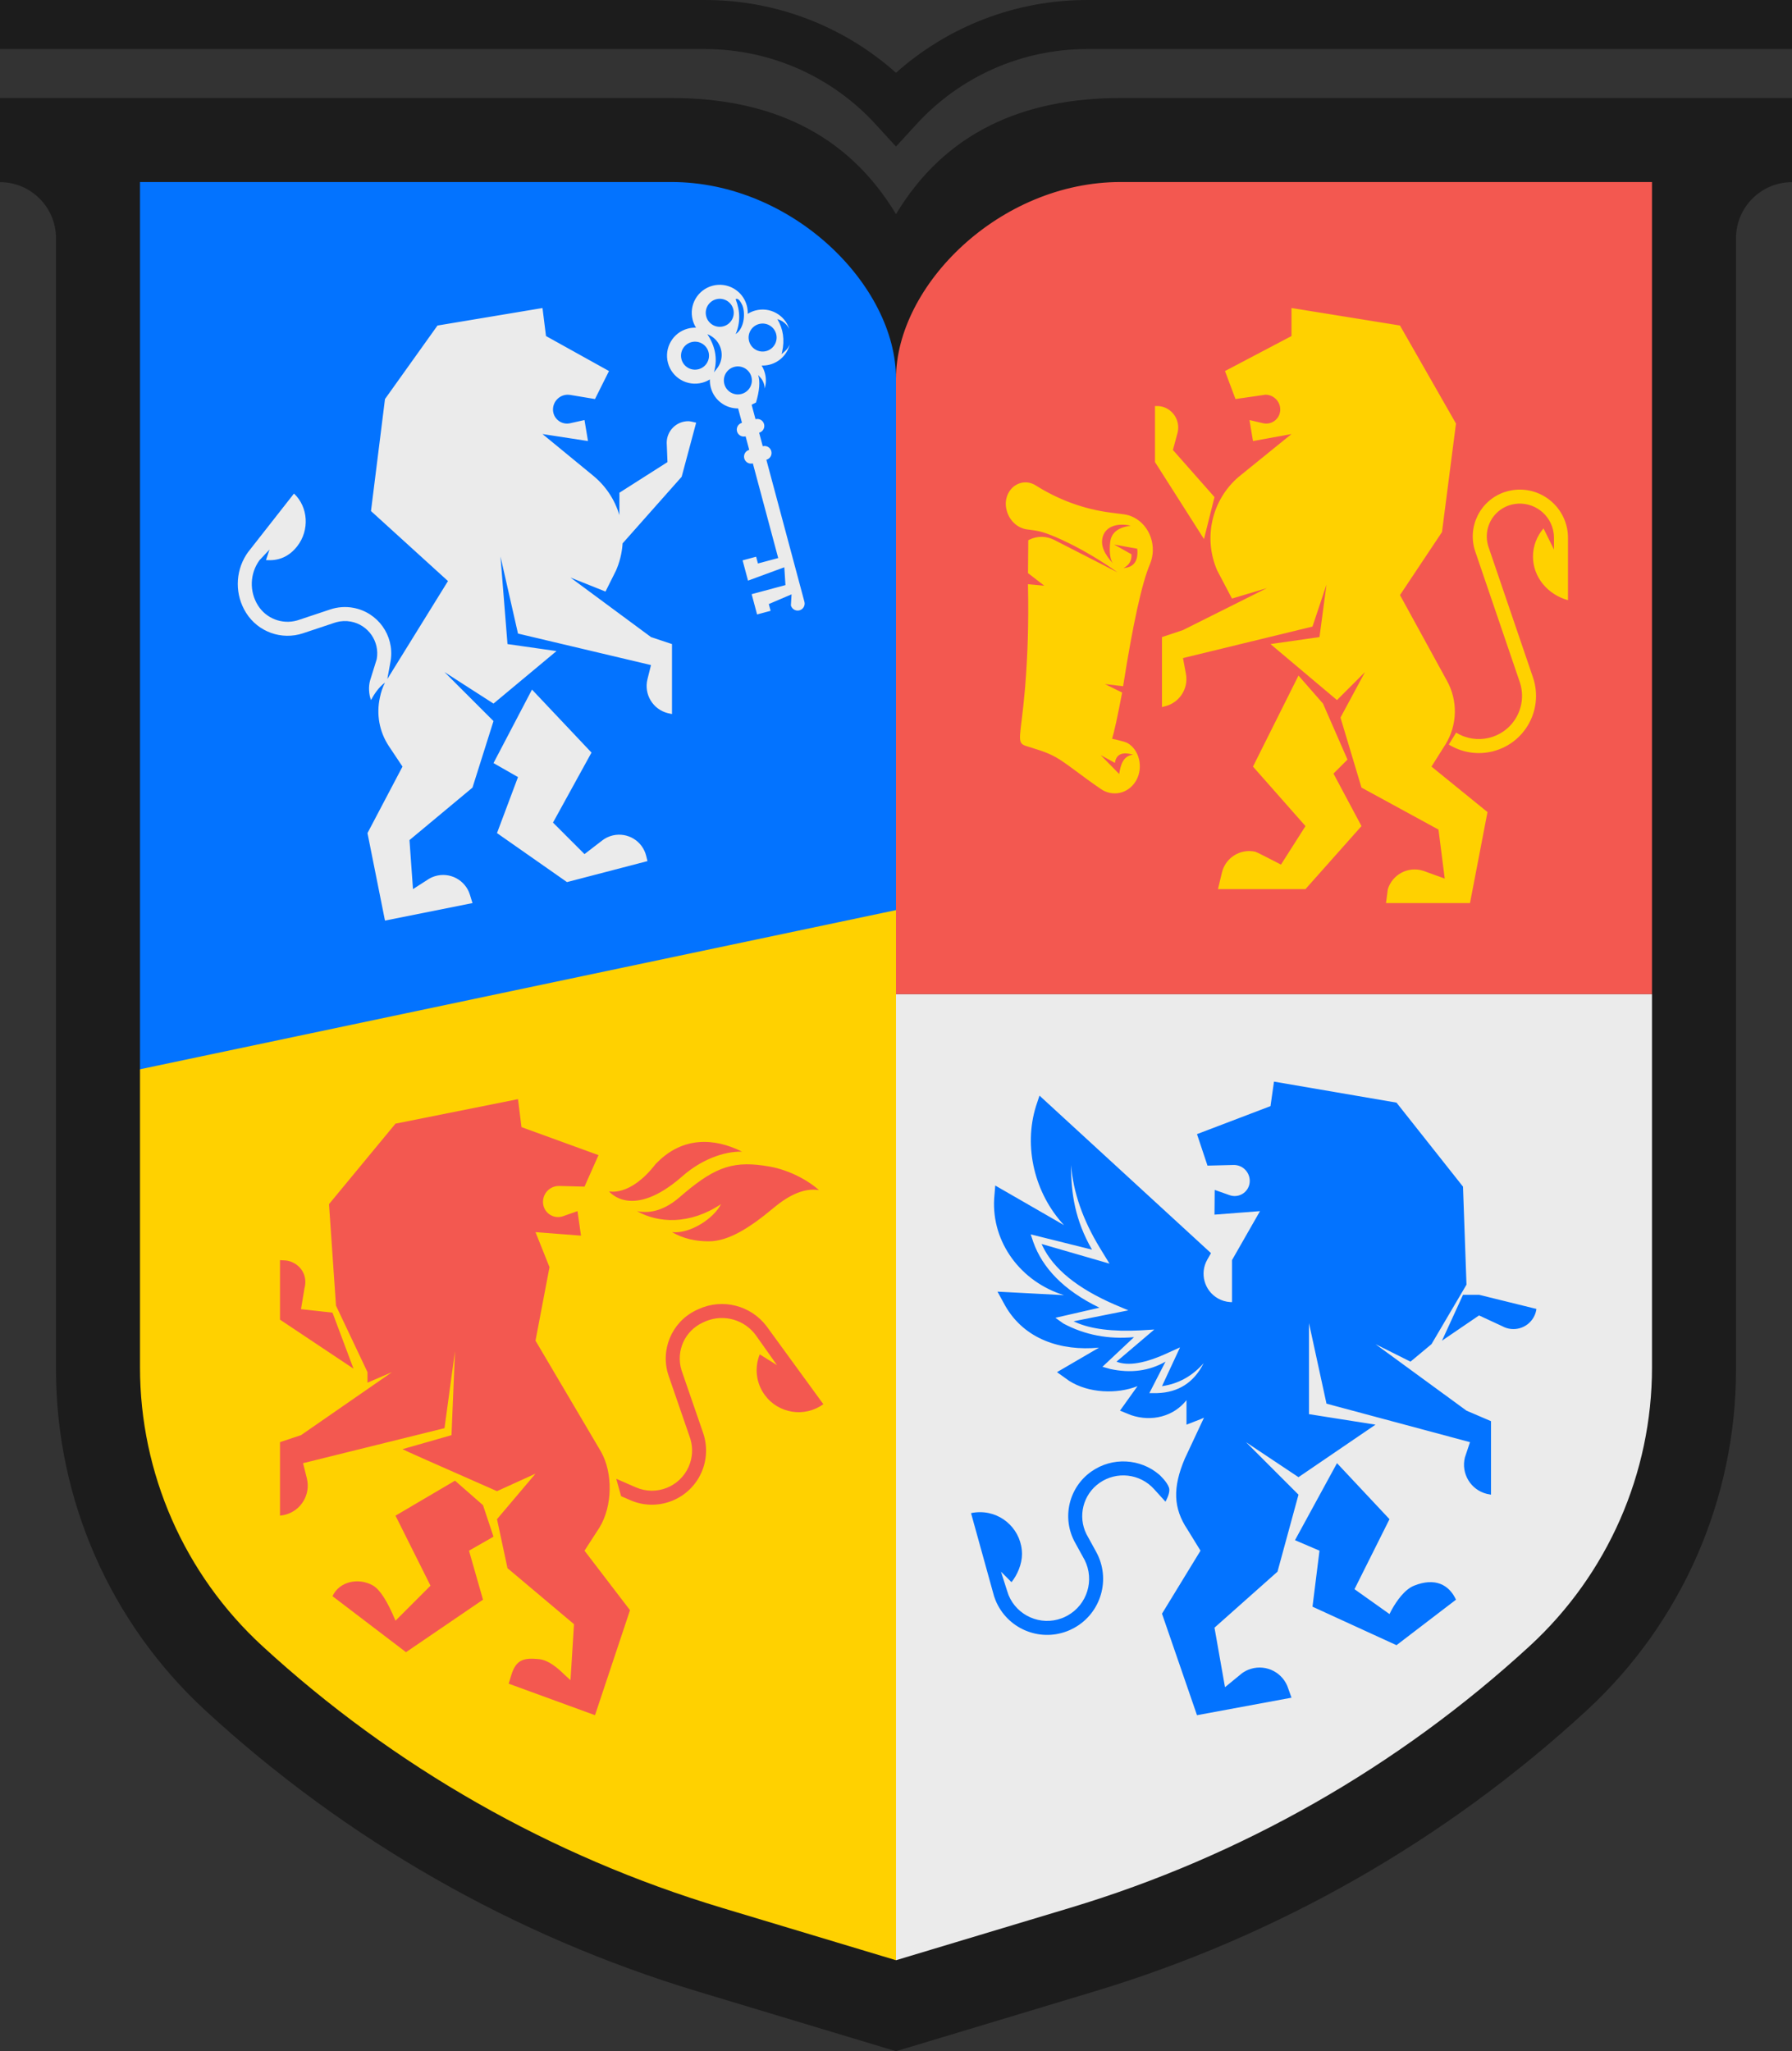 <?xml version="1.0" encoding="UTF-8"?> <svg xmlns="http://www.w3.org/2000/svg" width="256" height="293" viewBox="0 0 256 293" fill="none"><rect x="0" y="0" width="256" height="293" fill="#333333" stroke="none"/><path d="M242 168.002C242 259.5 189.5 264.5 128 285.5V142H242V168.002Z" fill="#EBEBEB"></path><path fill-rule="evenodd" clip-rule="evenodd" d="M128 52V142H242V20H160.035C142.343 20 128 34.327 128 52Z" fill="#F35850"></path><path d="M128 162H14V20L96 19.985C113.496 19.977 127.716 34.016 128.001 51.445L128.006 51.974C128.006 51.974 128.006 51.978 128 51.98V162Z" fill="#0373FF"></path><path d="M14 172C14 247.5 43.5 258 128 286V130L14 154V172Z" fill="#FFD100"></path><path fill-rule="evenodd" clip-rule="evenodd" d="M181.999 154.5L199.499 157.5L208.999 169.5L209.499 183.5L204.499 192L201.499 194.5L196.499 192L209.499 201.5L212.999 203V213.5L212.396 213.383C210.096 212.808 208.697 210.477 209.272 208.177L209.999 206L189.499 200.5L186.999 189V202L196.499 203.5L185.499 211L177.999 206L185.499 213.5L182.499 224.5L173.499 232.5L174.999 241L177.447 238.994C177.822 238.726 178.238 238.52 178.679 238.384C180.946 237.687 183.349 238.959 184.046 241.225L184.499 242.5L170.999 245L165.999 230.5L171.499 221.5L169.631 218.464C167.612 215.435 167.499 212.5 169.255 208.358L171.999 202.5L171.841 202.576L171.442 202.744C171.019 202.916 170.371 203.168 169.499 203.5V200C167.658 202.336 164.53 203.133 161.592 202.143L159.999 201.5L162.499 198C159.528 199.173 155.499 199 152.74 197.244L150.999 196L156.999 192.5C151.578 193.013 146.338 191.32 143.597 186.504L142.499 184.5L151.999 185C145.838 183.106 141.65 177.463 142.024 171.216L142.178 169.342L151.999 175C147.826 170.491 146.178 163.864 147.999 158L148.499 156.5L172.999 179L172.472 179.922C171.359 181.87 172.036 184.352 173.984 185.465C174.521 185.772 175.12 185.951 175.735 185.991L175.999 186V180L179.999 173L173.499 173.5L173.53 169.969L175.666 170.722C176.787 171.117 178.017 170.529 178.412 169.408C178.465 169.26 178.5 169.106 178.519 168.95C178.67 167.704 177.782 166.571 176.536 166.421C176.411 166.405 176.286 166.401 176.161 166.406L172.499 166.5L170.999 162L181.499 158L181.999 154.5ZM190.999 209L198.499 217L193.499 227L198.5 230.554L198.731 230.097L198.901 229.789C199.475 228.778 200.616 227.059 202 226.503C205 225.297 207.006 226.347 207.999 228.5L199.499 235L187.499 229.5L188.499 221.5L184.999 220L190.999 209ZM165.613 210.646C165.666 210.691 166.736 211.676 166.999 212.5C167.141 212.943 166.974 213.61 166.499 214.5C166.74 214.77 166.192 214.168 164.856 212.694C162.853 210.483 159.517 210.108 157.072 211.819C154.715 213.469 153.936 216.59 155.209 219.143L156.592 221.661C158.726 225.53 157.321 230.396 153.452 232.53C153.278 232.626 153.1 232.716 152.92 232.799L152.646 232.918L152.392 233.019C148.387 234.529 143.879 232.595 142.231 228.611C142.15 228.416 142.077 228.218 142.012 228.017L138.719 216.137C139.131 216.047 139.56 216 139.999 216C143.313 216 145.999 218.686 145.999 222C145.999 223.422 145.326 224.972 144.499 226L142.999 224.5L143.83 227.106C143.969 227.536 144.052 227.783 144.079 227.847C145.308 230.818 148.663 232.267 151.654 231.159L151.867 231.076L152.087 230.98C152.222 230.918 152.355 230.851 152.486 230.779C155.318 229.217 156.39 225.701 154.951 222.836L153.572 220.327C151.648 216.84 152.663 212.464 155.926 210.181C158.916 208.088 162.903 208.328 165.613 210.646ZM153.007 166.411C152.999 170.5 153.584 174.291 155.999 178.5L147.245 176.32L147.629 177.46C148.933 181.074 151.884 184.282 157.062 186.792L150.769 188.236L151.708 188.907L151.926 189.06C154.975 190.687 158.332 191.333 161.999 191L157.493 195.233L158.605 195.548C161.534 196.183 164.166 195.833 166.499 194.5L164.19 199L165.305 198.995C168.338 198.906 170.574 197.468 171.946 194.724C170.315 196.575 168.332 197.667 165.999 198L168.578 192.46L166.892 193.223C163.63 194.741 161.166 195.167 159.499 194.5L164.9 189.911L162.977 190.029C158.932 190.238 155.819 189.843 153.641 188.861L153.373 188.735L161.194 187.171L159.219 186.336C153.904 184.023 150.486 181.235 148.936 177.987L148.8 177.69L158.499 180.5L157.111 178.231C154.69 174.248 153.322 170.308 153.007 166.411ZM211.314 184.954L219.488 186.969L219.447 187.214C219.379 187.538 219.263 187.85 219.102 188.141C218.216 189.74 216.201 190.318 214.602 189.432L211.293 187.897L206 191.503L209 184.954H211.314Z" fill="#0373FF"></path><path fill-rule="evenodd" clip-rule="evenodd" d="M74 157L74.5 161L85.5 165L83.5 169.5L79.945 169.406C79.82 169.401 79.695 169.406 79.571 169.421C78.324 169.571 77.436 170.704 77.587 171.951C77.606 172.107 77.642 172.26 77.694 172.408C78.072 173.48 79.214 174.065 80.293 173.768L80.44 173.722L82.5 173L83 176.5L76.5 176L78.5 181L76.5 191.5L85.852 207.348C87.587 210.425 87.502 215.138 85.648 218.181L83.5 221.5L90 230L85 245L72.666 240.498L73.061 239.215C73.758 236.949 74.976 236.8 77 236.992C78.366 237.121 79.72 238.313 80.555 239.133L81.5 240L82 232L72.5 224L71 217L76.5 210.5L71 213C62.126 209.097 57.626 207.097 57.5 207L64.5 205L65 193L63.5 204L43.294 209.002L43.835 211.166C44.41 213.467 43.011 215.798 40.711 216.373L40 216.5V206L43 205L56 196L52.5 197.5V196L48 186.5L47 172L56.5 160.5L74 157ZM65 211.5L69 215L70.5 219.5L67 221.5L69 228.5L58 236L47.5 228C48.493 225.847 51.268 225.324 53.271 226.471C54.272 227.043 55.348 228.72 56.5 231.5L61.5 226.5L56.5 216.5L65 211.5ZM72.588 223.524L72.713 223.821L72.666 223.787L72.588 223.524ZM41.23 180.115C42.995 180.592 43.977 182.235 43.5 184L43 187L47.5 187.5L50.5 195.5L40 188.5V180C40.607 180.019 41.017 180.057 41.23 180.115ZM109.939 166.633C112.968 167.167 115.686 168.794 117 170C115.013 169.666 112.856 170.585 110.531 172.524C107.043 175.434 104.041 177.311 101.249 177.311C99.387 177.311 97.653 176.949 96 176C98.637 176.272 102 174 103 172C98.5 175 93.994 174.703 91 173C93.084 173.425 95.056 172.703 96.925 171.144L97.795 170.402C102.375 166.555 104.977 165.758 109.939 166.633ZM109.501 189.427L117.62 200.573C114.939 202.521 111.187 201.926 109.239 199.246C107.975 197.506 107.781 195.315 108.534 193.459L111 195L108.027 190.798C106.413 188.519 103.449 187.664 100.881 188.704L100.648 188.804L100.414 188.91C97.837 190.082 96.538 192.973 97.343 195.662L97.415 195.885L100.445 204.674C101.077 206.507 100.998 208.51 100.224 210.287C98.55 214.126 94.138 215.923 90.276 214.386L88.726 213.715L88.037 211.233L90.839 212.455C93.744 213.72 97.124 212.392 98.39 209.488C98.926 208.258 99.013 206.882 98.641 205.599L98.555 205.326L95.524 196.537C94.267 192.893 95.924 188.898 99.355 187.199L99.586 187.09L99.821 186.983C103.232 185.432 107.25 186.461 109.501 189.427ZM106 164.5C103.337 164.45 100.131 165.684 97.5 168C90.246 174.382 87 170.166 87 170.166C87 170.166 90 171 93.656 166.277L93.888 166.046C97.537 162.369 102 162.5 106 164.5Z" fill="#F35850"></path><path d="M184.498 44L199.998 46.5L207.998 60.5L205.998 76L199.998 85L206.676 97.185C208.29 100.047 208.213 103.551 206.496 106.333L206.325 106.6L204.498 109.5L212.498 116L209.998 129H197.998L198.262 127.017C198.912 124.905 201.15 123.72 203.262 124.37L203.449 124.433L206.392 125.5L205.498 118.5L194.498 112.5L191.498 102.5L194.998 96L190.998 100C184.984 94.941 181.817 92.274 181.498 92L188.498 91L189.498 83.5L187.498 89.5L168.998 94L169.42 96.269C169.802 98.33 168.529 100.337 166.502 100.868L165.998 101V91L168.998 90L180.998 84L175.998 85.5L173.892 81.5C171.863 76.865 173.095 71.462 176.898 68.16L184.498 62L178.998 63L178.498 60L180.451 60.458C181.532 60.698 182.604 60.016 182.844 58.935C182.876 58.792 182.892 58.646 182.892 58.5C182.892 57.33 181.943 56.382 180.774 56.382L176.498 57L174.998 53L184.498 48V44ZM185.498 96.5L188.998 100.5L192.498 108.5L190.498 110.5L194.498 118L186.498 127H173.998L174.551 124.682C175.039 122.527 177.182 121.177 179.336 121.665C179.481 121.698 180.702 122.31 182.998 123.5L186.498 118L178.998 109.5L185.498 96.5ZM144.049 70.442C144.823 68.956 146.573 68.46 147.956 69.333C151.259 71.419 154.911 72.744 158.679 73.225L160.538 73.463C161.047 73.528 161.544 73.684 162.009 73.926C164.315 75.126 165.329 78.112 164.273 80.596C163.126 83.294 161.85 89.102 160.445 98.02L157.846 97.714L160.305 98.923C159.647 102.379 159.168 104.578 158.868 105.523C160.091 105.792 160.824 105.997 161.068 106.136C162.761 107.103 163.331 109.582 162.361 111.391L162.211 111.649C161.121 113.367 158.955 113.848 157.275 112.708C154.505 110.827 152.298 108.974 150.81 108.149C149.323 107.324 147.896 106.996 146.517 106.536C145.138 106.075 145.832 105.234 146.405 98.615L146.461 97.947C146.8 93.678 146.971 89.176 146.853 83.447L149.19 83.664L146.858 81.865L146.896 77.168L147.103 77.063C148.216 76.535 149.498 76.557 150.621 77.131L159.646 81.751C157.326 80.113 154.999 78.719 152.664 77.571C149.861 76.192 148.617 75.893 147.852 75.774L147.067 75.665L146.789 75.631C145.201 75.45 143.92 74.095 143.709 72.373C143.626 71.702 143.746 71.025 144.049 70.442ZM161.857 107.8C160.322 107.344 159.459 107.734 159.268 108.969L157.244 107.863L159.885 110.561C160.08 109.313 160.408 107.978 161.857 107.8ZM223.924 75.814C223.957 76.037 223.979 76.261 223.99 76.486L223.998 76.824V85.731C221.107 84.932 218.998 82.445 218.998 79.5C218.998 77.98 219.56 76.582 220.501 75.475L221.998 78.5V76.824C221.998 76.584 221.98 76.345 221.945 76.108C221.55 73.437 219.065 71.594 216.395 71.989C216.114 72.031 215.838 72.098 215.569 72.189C213.19 73 211.887 75.536 212.58 77.926L212.646 78.136L218.997 96.765C219.785 99.075 219.498 101.617 218.215 103.693C215.891 107.457 211.007 108.674 207.2 106.486L206.972 106.351L208.023 104.649C210.922 106.44 214.723 105.541 216.514 102.642C217.431 101.157 217.674 99.356 217.191 97.687L217.104 97.41L210.753 78.781C209.562 75.287 211.429 71.488 214.924 70.296C215.307 70.166 215.701 70.07 216.101 70.011C219.864 69.453 223.366 72.052 223.924 75.814ZM159.158 77.781L161.634 79.173C161.69 80.071 161.311 80.728 160.495 81.143C161.981 81.044 162.638 80.124 162.467 78.382L159.158 77.781ZM161.538 75.096C159.636 74.657 158.007 75.193 157.563 76.591C157.118 77.989 157.888 79.238 158.961 80.45C158.576 79.825 158.454 78.832 158.595 77.472C158.736 76.111 159.717 75.319 161.538 75.096ZM166.038 58.088C167.623 58.517 168.584 60.107 168.251 61.694L168.209 61.87L167.558 64.275L173.498 71L171.998 77L164.998 66V58C165.307 57.989 165.739 58.007 166.038 58.088Z" fill="#FFD100"></path><path d="M77.499 44L77.999 48L86.999 53L84.999 57L81.465 56.411C81.35 56.392 81.233 56.382 81.117 56.382C79.947 56.382 78.999 57.33 78.999 58.5C78.999 58.646 79.014 58.792 79.046 58.935C79.287 60.016 80.358 60.698 81.439 60.458L83.499 60L83.999 63L77.499 62L84.751 67.957C88.743 71.236 90.069 76.768 87.999 81.5L86.499 84.5L81.499 82.5L92.999 91L95.999 92V102L95.404 101.867C93.261 101.331 91.959 99.159 92.495 97.016L92.999 95L73.999 90.5L71.499 79.5L72.499 92L79.499 93L70.499 100.5L63.498 96L70.499 103L67.499 112.5L58.498 120L58.998 127L60.983 125.726C61.333 125.476 61.721 125.284 62.132 125.158C64.243 124.508 66.481 125.693 67.13 127.804L67.499 129L54.998 131.5L52.498 119L57.498 109.5L55.565 106.6C54.181 104.524 53.742 102.006 54.27 99.643C54.418 98.89 54.66 98.176 54.998 97.5C54.091 98.18 53.443 99.165 52.998 100C52.685 99.176 52.614 98.023 52.889 97.137L53.818 94.155C54.274 91.646 52.61 89.242 50.101 88.786C49.433 88.665 48.747 88.692 48.093 88.865L47.815 88.948L43.29 90.457C40.226 91.478 36.862 90.268 35.151 87.53C33.558 84.982 33.586 81.766 35.167 79.262L35.414 78.895L41.998 70.5C44.052 72.425 44.234 75.756 42.468 78.016C41.283 79.533 39.783 80.147 37.998 80L38.498 78.5L37.066 80.027C35.691 81.923 35.598 84.472 36.846 86.47C38.028 88.36 40.311 89.23 42.438 88.627L42.657 88.559L47.182 87.051C48.237 86.699 49.364 86.619 50.459 86.818C53.976 87.458 56.335 90.768 55.824 94.278L55.785 94.513L55.334 96.991L63.998 83L52.998 73L54.998 57L62.498 46.5L77.499 44ZM75.999 98.5L84.499 107.5L78.999 117.5L83.499 122L86.028 120.055C86.204 119.918 86.393 119.797 86.59 119.692L86.79 119.593C88.782 118.674 91.142 119.544 92.061 121.537C92.165 121.762 92.248 121.997 92.308 122.237L92.499 123L80.999 126L70.999 119L73.999 111L70.499 109L75.999 98.5ZM106.685 43.645C106.791 44.04 106.834 44.438 106.82 44.827C107.149 44.62 107.515 44.458 107.91 44.352C109.979 43.798 112.104 44.972 112.752 46.988C112.649 46.777 112.515 46.575 112.351 46.391C112.005 46 111.553 45.719 111.049 45.582C111.891 46.986 112.118 48.555 111.729 50.289L111.654 50.596L112.252 50.058C112.501 49.806 112.691 49.516 112.821 49.205C112.475 50.559 111.427 51.692 109.981 52.08C109.585 52.186 109.188 52.229 108.799 52.214C109.006 52.544 109.168 52.91 109.273 53.305C109.473 54.049 109.449 54.8 109.242 55.488C109.237 55.299 109.21 55.108 109.159 54.917C109.076 54.608 108.934 54.319 108.742 54.065L108.308 53.563C108.607 54.495 108.504 55.807 107.998 57.5L107.548 57.722L107.378 57.823L107.929 59.877L108.043 59.853C108.538 59.78 109.021 60.088 109.153 60.584C109.286 61.079 109.023 61.587 108.557 61.772L108.446 61.809L108.964 63.74L109.078 63.717C109.574 63.644 110.056 63.952 110.189 64.448C110.321 64.943 110.058 65.451 109.592 65.635L109.481 65.672L114.917 85.957C115.06 86.49 114.743 87.038 114.21 87.181C113.714 87.314 113.206 87.05 113.021 86.585L112.985 86.474L113.08 84.896L109.828 86.285L110.087 87.251L108.155 87.768L107.379 84.871L112.208 83.576L112.044 81.032L106.861 82.939L106.085 80.041L108.017 79.523L108.275 80.489L111.173 79.713L107.55 66.19L107.435 66.213C106.94 66.287 106.458 65.978 106.325 65.483C106.192 64.987 106.456 64.479 106.921 64.295L107.032 64.258L106.514 62.326L106.4 62.35C105.905 62.423 105.422 62.114 105.29 61.619C105.157 61.124 105.42 60.615 105.886 60.431L105.997 60.394L105.446 58.341C103.665 58.358 102.028 57.176 101.546 55.375C101.44 54.98 101.397 54.583 101.412 54.194C101.082 54.401 100.716 54.562 100.321 54.668C98.188 55.24 95.995 53.973 95.423 51.84C94.851 49.706 96.118 47.512 98.251 46.941C98.646 46.835 99.043 46.791 99.433 46.806C99.225 46.477 99.064 46.111 98.958 45.716C98.387 43.582 99.653 41.389 101.786 40.817C103.92 40.245 106.114 41.512 106.685 43.645ZM99.451 60.376L97.38 68.103L88.478 78.141L88.488 70.379L95.353 66.007L95.245 63.255C95.24 61.552 96.618 60.169 98.321 60.164C98.526 60.163 98.903 60.234 99.451 60.376ZM104.892 52.408C103.825 52.694 103.192 53.79 103.478 54.858C103.764 55.925 104.86 56.558 105.927 56.272C106.995 55.986 107.628 54.89 107.342 53.822C107.056 52.755 105.959 52.122 104.892 52.408ZM101.054 47.742C102.157 49.414 102.495 51.135 102.068 52.905L101.994 53.184L102.426 52.635L102.54 52.48C103.48 51.122 103.21 49.248 101.893 48.214C101.639 48.015 101.356 47.856 101.054 47.742ZM98.769 48.873C97.701 49.158 97.069 50.255 97.355 51.322C97.641 52.389 98.737 53.022 99.805 52.736C100.871 52.45 101.504 51.354 101.218 50.287C100.932 49.219 99.837 48.587 98.769 48.873ZM108.428 46.284C107.36 46.57 106.727 47.666 107.013 48.734C107.299 49.801 108.396 50.434 109.463 50.148C110.53 49.862 111.163 48.766 110.877 47.699C110.591 46.631 109.495 45.998 108.428 46.284ZM105.091 42.724C105.769 44.477 105.769 46.143 105.091 47.724C106.422 46.848 106.498 44.5 105.998 43.5C105.665 42.833 105.362 42.574 105.091 42.724ZM102.304 42.749C101.237 43.035 100.604 44.131 100.89 45.198C101.176 46.266 102.272 46.898 103.339 46.612C104.407 46.327 105.039 45.23 104.753 44.163C104.467 43.096 103.371 42.463 102.304 42.749Z" fill="#EBEBEB"></path><path fill-rule="evenodd" clip-rule="evenodd" d="M0 14V26.02C4.418 26.02 8 29.608 8 34.033V195.632C8 214.142 15.741 231.804 29.344 244.331C49.456 262.856 73.498 276.575 99.663 284.461L128 293L156.337 284.461C182.501 276.575 206.543 262.856 226.656 244.331C240.258 231.804 248 214.142 248 195.632V34.033C248 29.608 251.581 26.02 256 26.02V14H160.087C146.114 14 134.995 18.952 128 30.587C121.004 18.952 109.886 14 95.913 14H0ZM20 26V195.327C20 210.448 26.335 224.877 37.465 235.111C56.245 252.377 78.691 265.165 103.12 272.514L128.001 280L152.88 272.514C177.31 265.165 199.756 252.377 218.535 235.111C229.666 224.877 236 210.448 236 195.327V26H160.087C142.787 26 128.001 40.781 128.001 54.084C128.001 40.781 113.213 26 95.914 26H20Z" fill="#1C1C1C"></path><path fill-rule="evenodd" clip-rule="evenodd" d="M100.721 7.006H0V0H100.721C110.827 0 120.525 3.732 128 10.397C135.474 3.732 145.173 0 155.278 0H256V7.006H155.278C146.027 7.006 137.2 10.892 130.949 17.716L128 20.935L125.051 17.716C118.8 10.892 109.973 7.006 100.721 7.006Z" fill="#1C1C1C"></path></svg> 